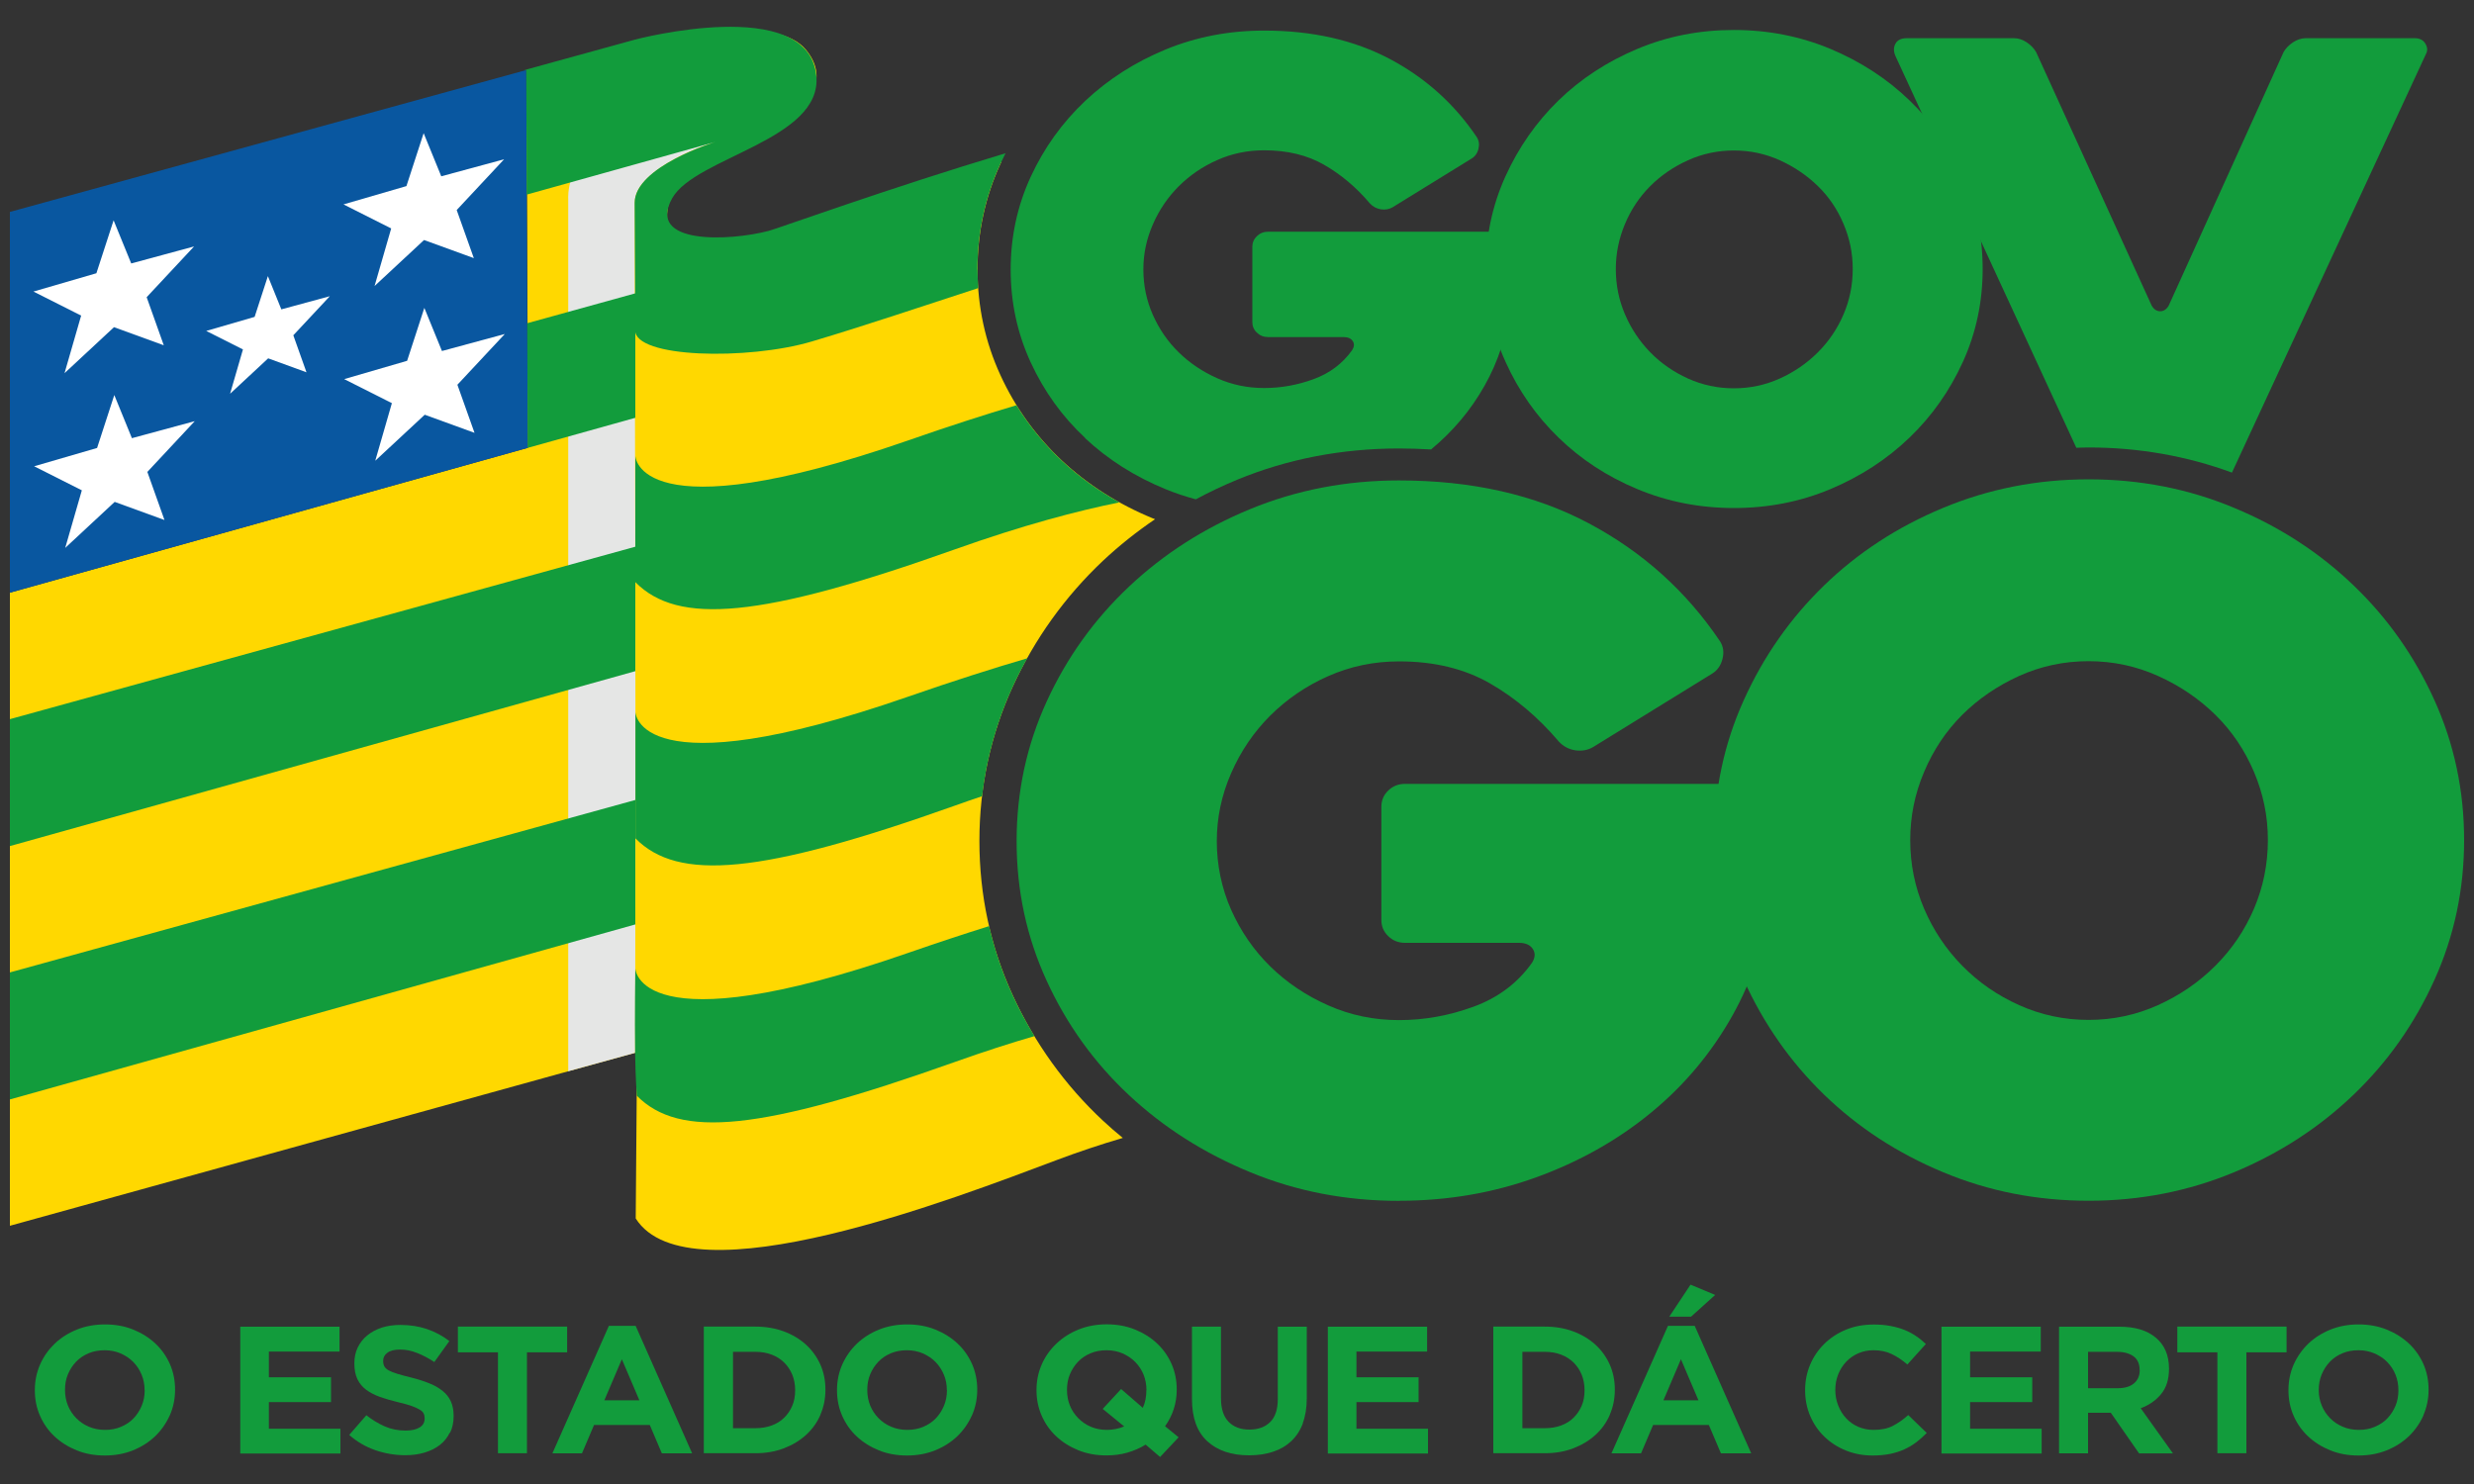 <?xml version="1.0" encoding="UTF-8"?>
<svg xmlns="http://www.w3.org/2000/svg" xmlns:xlink="http://www.w3.org/1999/xlink" version="1.1" viewBox="0 0 250 150">
  <rect x="0" y="0" width="250" height="150" fill="#333333" stroke="none"/>
  <defs>
    <style>
      .cls-1 {
        clip-path: url(#clippath);
      }

      .cls-2 {
        fill: none;
      }

      .cls-2, .cls-3, .cls-4, .cls-5, .cls-6, .cls-7, .cls-8, .cls-9, .cls-10, .cls-11, .cls-12 {
        stroke-width: 0px;
      }

      .cls-3 {
        fill: #0957a0;
      }

      .cls-4 {
        fill: #1e1e1c;
      }

      .cls-5 {
        fill: #129c3c;
      }

      .cls-13 {
        mix-blend-mode: multiply;
      }

      .cls-6 {
        fill: url(#GradientFill_7);
      }

      .cls-6, .cls-7, .cls-8 {
        fill-rule: evenodd;
      }

      .cls-7 {
        fill: url(#GradientFill_9);
      }

      .cls-8 {
        fill: url(#GradientFill_8);
      }

      .cls-9 {
        fill: #009539;
      }

      .cls-14 {
        isolation: isolate;
      }

      .cls-10 {
        fill: #fff;
      }

      .cls-15 {
        display: none;
      }

      .cls-11 {
        fill: #e5e6e5;
      }

      .cls-12 {
        fill: #ffd800;
      }
    </style>
    <linearGradient id="GradientFill_9" data-name="GradientFill 9" x1="115.94" y1="24.63" x2="115.94" y2="72.41" gradientUnits="userSpaceOnUse">
      <stop offset="0" stop-color="#f5c100"/>
      <stop offset="1" stop-color="#f9e00b"/>
    </linearGradient>
    <linearGradient id="GradientFill_8" data-name="GradientFill 8" x1="58.39" y1="8.7" x2="58.39" y2="88.33" gradientUnits="userSpaceOnUse">
      <stop offset="0" stop-color="#154383"/>
      <stop offset="1" stop-color="#3a74b8"/>
    </linearGradient>
    <linearGradient id="GradientFill_7" data-name="GradientFill 7" x1="93.26" y1="8.7" x2="93.26" y2="40.56" gradientUnits="userSpaceOnUse">
      <stop offset="0" stop-color="#5db036"/>
      <stop offset="1" stop-color="#078838"/>
    </linearGradient>
    <clipPath id="clippath">
      <rect class="cls-2" x="57.42" y="4.59" width="21.55" height="103.69"/>
    </clipPath>
  </defs>
  <g class="cls-14">
    <g id="Camada_1" data-name="Camada 1">
      <g class="cls-15">
        <g>
          <path class="cls-7" d="M70.26,10.61c-1.39,0-1.8.87-.91,1.94l42.1,50.32c.89,1.07,2.77,1.94,4.16,1.94h46.01c.84,0,1.32-.32,1.38-.8v-.19c-.03-.28-.18-.6-.47-.95L120.43,12.56c-.9-1.07-2.77-1.94-4.16-1.94h-46.01Z"/>
          <path class="cls-8" d="M23.52,63.92c0-.3.15-.66.48-1.05L66.09,12.56c.84-1,2.54-1.83,3.89-1.93-.72.07-1.11.4-1.11.89,0,.3.15.66.48,1.04l23.91,28.58-18.19,21.74c-.9,1.07-2.77,1.94-4.16,1.94H24.9c-.89,0-1.38-.36-1.38-.9Z"/>
          <path class="cls-6" d="M68.87,11.51c0-.48.39-.82,1.11-.89.09,0,.18-.01.27-.01h46.01c.9,0,1.38.36,1.38.9,0,.3-.15.66-.47,1.04l-23.91,28.58-23.91-28.58c-.32-.38-.48-.74-.48-1.04Z"/>
        </g>
        <g>
          <path class="cls-9" d="M22.99,70.57h-.27c-7.04,12-14.95,27.28-21.72,40.92h11.4c.76-1.69,1.53-3.38,2.35-5.13h16.48c.82,1.75,1.58,3.44,2.35,5.13h11.4c-6.77-13.64-14.73-28.92-21.72-40.92h-.27ZM22.99,97.58h-4.64c1.47-3,3.11-6.06,4.64-9.06h0c1.53,3,3.16,6.06,4.64,9.06h-4.64Z"/>
          <polygon class="cls-9" points="101.07 95.5 117.88 95.5 117.88 86.72 101.07 86.72 101.07 79.95 119.9 79.95 119.9 71.11 90.38 71.11 90.38 111.49 120.28 111.49 120.28 102.65 101.07 102.65 101.07 95.5"/>
          <path class="cls-9" d="M66.37,96.05h6.66v6.27c-1.8.55-3.71.87-5.62.87-6.77,0-10.69-4.64-10.69-11.68,0-7.48,4.8-12.11,13.81-12.11,2.78,0,7.75.71,10.31,1.96v-8.18c-3.44-1.58-9.06-2.62-13.75-2.62-12.99,0-21.39,8.18-21.39,21.01s8.02,20.46,19.04,20.46c3.93,0,7.2-.82,10.09-2.13,2.29,1.15,5.18,1.91,8.89,1.91v-24.55h-17.35v8.78Z"/>
          <path class="cls-9" d="M242.29,89.83c2.73-1.91,4.26-4.53,4.26-7.53,0-6.77-4.48-11.19-11.19-11.19h-20.19v40.38h19.86c8.4,0,13.97-4.91,13.97-12.33,0-4.31-2.51-7.64-6.71-9.33ZM225.86,79.95h6.06c2.18,0,3.6,1.36,3.6,3.44s-1.53,3.44-3.82,3.44h-5.84v-6.88ZM233.5,102.65h-7.64v-7.97h7.69c2.62,0,4.37,1.58,4.37,3.98s-1.75,3.98-4.42,3.98Z"/>
          <path class="cls-9" d="M190.29,70.57h-.27c-7.04,12-14.95,27.28-21.72,40.92h11.4c.76-1.69,1.53-3.38,2.35-5.13h16.48c.82,1.75,1.58,3.44,2.35,5.13h11.4c-6.77-13.64-14.73-28.92-21.72-40.92h-.27ZM190.29,97.58h-4.64c1.47-3,3.11-6.06,4.64-9.06h0c1.53,3,3.16,6.06,4.64,9.06h-4.64Z"/>
          <polygon class="cls-9" points="154.66 86.45 137.47 86.45 137.47 71.11 126.77 71.11 126.77 111.49 137.47 111.49 137.47 95.29 154.66 95.29 154.66 111.49 165.35 111.49 165.35 71.11 154.66 71.11 154.66 86.45"/>
        </g>
        <g>
          <path class="cls-4" d="M47.63,131.05c0-1.7,1.23-2.84,3.09-2.84.67,0,1.53.17,2.13.42v-1.72c-.78-.32-1.93-.53-2.84-.53-2.87,0-4.8,1.87-4.8,4.67s1.94,4.67,4.8,4.67c1.08,0,2.27-.22,3-.53v-1.72c-.73.25-1.63.42-2.25.42-1.89,0-3.14-1.13-3.14-2.84Z"/>
          <path class="cls-4" d="M40.03,126.37c-1,0-2.12.25-3.14.67-.6-.38-1.33-.58-2.24-.58v9.09h2.34v-6.79c.72-.35,1.35-.55,2.08-.55,1.3,0,2,.63,2,1.88v5.45h2.34v-5.65c0-2.4-1.25-3.52-3.39-3.52Z"/>
          <path class="cls-4" d="M63.3,126.37h-.15c-1.25.02-2.49.23-3.37.57v1.7c.97-.27,2.12-.43,3.04-.43.12,0,.23,0,.33.02,1.08.1,1.68.72,1.68,1.7v.53c-.56-.18-1.15-.29-1.68-.33-.15-.01-.29-.02-.43-.02-2.32,0-3.67,1.03-3.67,2.8s1.25,2.8,3.32,2.8c.26,0,.52-.02.78-.04.69-.08,1.38-.26,2-.52.55.3,1.28.48,2.02.48v-5.92c0-2.1-1.43-3.34-3.87-3.34ZM64.83,133.75c-.5.2-1.02.3-1.54.3h-.15c-1.05-.04-1.68-.47-1.68-1.18s.64-1.19,1.68-1.23h.15c.47,0,1,.08,1.54.31v1.8Z"/>
          <rect class="cls-4" x="54.92" y="126.54" width="2.34" height="9.01"/>
          <path class="cls-4" d="M56.09,122.37c-.8,0-1.38.58-1.38,1.38s.58,1.38,1.38,1.38,1.4-.58,1.4-1.38-.6-1.38-1.4-1.38Z"/>
          <polygon class="cls-4" points="28.47 123.81 28.47 123.81 29.97 125.34 31.54 124.91 29.33 122.27 28.47 122.27 27.58 122.27 25.38 124.91 26.93 125.34 28.47 123.81"/>
          <path class="cls-4" d="M242.76,126.37h0c-2.9,0-4.83,1.87-4.83,4.67s1.93,4.67,4.83,4.67h0c2.87,0,4.82-1.87,4.82-4.67s-1.95-4.67-4.82-4.67ZM242.76,133.88h0c-1.45,0-2.4-1.13-2.4-2.84s.95-2.84,2.4-2.84h0c1.43,0,2.41,1.14,2.41,2.84s-.98,2.83-2.41,2.84Z"/>
          <path class="cls-4" d="M28.47,126.37h0c-2.6,0-4.35,1.9-4.35,4.74s1.73,4.56,4.35,4.6h.12c1.25,0,2.69-.25,3.59-.62v-1.72c-.95.28-2.19.5-3.05.5-.24,0-.45-.01-.65-.04-1.29-.16-1.79-.82-1.94-1.97h6.19c.03-.27.08-.65.08-.97,0-2.72-1.75-4.54-4.34-4.54ZM28.47,130.38h-1.95c.13-1.35.78-2.24,1.95-2.24h0c1.17,0,1.8.88,1.95,2.24h-1.95Z"/>
          <path class="cls-4" d="M230.9,124.31c.35,0,.75.23,1.2.46.46.24.95.47,1.48.47,1.13,0,1.9-.82,1.9-2.24l-1.27-.38c0,.63-.27.93-.67.93-.43,0-.9-.32-1.45-.58-.38-.18-.79-.33-1.23-.33-1.13,0-1.9.87-1.9,2.23l1.27.37c0-.57.27-.93.67-.93Z"/>
          <path class="cls-4" d="M79.33,130.41h2.64v2.94c-.7.23-1.45.37-2.13.37-2.59,0-4.02-1.73-4.02-4.27,0-2.7,1.68-4.4,4.55-4.4.9,0,2.4.23,3.27.62v-1.87c-1.08-.45-2.7-.75-4.02-.75-3.77,0-6.3,2.5-6.3,6.41s2.32,6.27,5.94,6.27c1.07,0,2.07-.22,2.97-.6.55.32,1.25.52,2.17.52v-7.22h-5.05v2Z"/>
          <path class="cls-4" d="M7.39,123.04h-.08c-2.07,3.67-4.4,8.34-6.31,12.51h2.59c.3-.73.62-1.48.95-2.24h5.69c.33.75.65,1.5.95,2.24h2.59c-1.9-4.17-4.24-8.84-6.31-12.51h-.07ZM7.39,131.31h-1.96c.65-1.4,1.3-2.79,1.96-4.09v-.02c.66,1.3,1.31,2.7,1.96,4.1h-1.96Z"/>
          <path class="cls-4" d="M232.26,126.37h-.15c-1.25.02-2.49.23-3.37.57v1.7c.97-.27,2.12-.43,3.04-.43.12,0,.23,0,.33.02,1.08.1,1.68.72,1.68,1.7v.53c-.56-.18-1.15-.29-1.68-.33-.15-.01-.29-.02-.43-.02-2.32,0-3.67,1.03-3.67,2.8s1.25,2.8,3.32,2.8c.26,0,.52-.02.78-.04.69-.08,1.38-.26,2-.52.55.3,1.28.48,2.02.48v-5.92c0-2.1-1.43-3.34-3.87-3.34ZM233.79,133.75c-.5.2-1.02.3-1.53.3h-.15c-1.05-.04-1.68-.47-1.68-1.18s.64-1.19,1.68-1.23h.15c.47,0,1,.08,1.53.31v1.8Z"/>
          <path class="cls-4" d="M18.84,133.81l-.2-.02c-1.28-.11-2.32-.26-2.32-1.03,0-.27.08-.53.25-.77.58.25,1.27.38,2.07.38h.02c2.34,0,3.9-1.17,3.9-2.94,0-1.03-.57-1.88-1.47-2.44l1.55-.35-.48-1.6-3.52,1.03-1.7.5c-1.4.42-2.2,1.47-2.2,2.79,0,.75.27,1.38.75,1.88-.78.68-1.22,1.53-1.22,2.34,0,1.97,2.22,2.17,4.07,2.32l.3.02c1.2.1,2.2.25,2.2.94,0,.56-.63.81-2.2.83h-.22c-1.47,0-2.77-.17-3.72-.52v1.57c.8.4,2.27.62,3.5.62.15,0,.29,0,.43,0,3.18-.07,4.45-.9,4.45-2.83,0-2.32-2.34-2.57-4.25-2.74ZM18.64,127.88c.95,0,1.6.6,1.6,1.5s-.65,1.5-1.6,1.5-1.6-.6-1.6-1.5.65-1.5,1.6-1.5Z"/>
          <path class="cls-4" d="M143.63,127.03c-.66-.37-1.45-.61-2.27-.65-.07,0-.13,0-.2,0-2.69,0-4.49,1.89-4.49,4.7s1.8,4.64,4.52,4.64h.17c.9-.03,1.81-.24,2.54-.58.57.33,1.25.5,2.07.5v-13.26l-2.34.67v3.99ZM143.63,133.45c-.62.27-1.28.43-1.83.43-.15,0-.29,0-.43-.03-1.41-.18-2.27-1.26-2.27-2.79s.88-2.66,2.27-2.83c.12-.01.25-.02.38-.02.62,0,1.28.22,1.88.6v4.64Z"/>
          <path class="cls-4" d="M152.24,126.37h0c-2.6,0-4.35,1.9-4.35,4.74s1.73,4.56,4.35,4.6h.12c1.25,0,2.69-.25,3.59-.62v-1.72c-.95.28-2.18.5-3.05.5-.24,0-.45-.01-.65-.04-1.29-.16-1.79-.82-1.94-1.97h6.19c.03-.27.08-.65.08-.97,0-2.72-1.75-4.54-4.34-4.54ZM152.24,130.38h-1.95c.13-1.35.78-2.24,1.95-2.24h0c1.17,0,1.8.88,1.95,2.24h-1.95Z"/>
          <path class="cls-4" d="M198.79,122.37c-.8,0-1.38.58-1.38,1.38s.58,1.38,1.38,1.38,1.4-.58,1.4-1.38-.6-1.38-1.4-1.38Z"/>
          <path class="cls-4" d="M191.22,126.37c-.06,0-.12,0-.18,0-.81.03-1.6.27-2.27.65v-4.65l-2.34.67v12.59c.82,0,1.5-.17,2.07-.5.72.35,1.64.56,2.54.58h.17c2.7,0,4.52-1.85,4.52-4.64s-1.8-4.7-4.5-4.7ZM191.04,133.85c-.14.02-.28.03-.43.03-.57,0-1.22-.17-1.83-.43v-4.64c.6-.38,1.27-.6,1.88-.6.13,0,.26,0,.38.02,1.38.17,2.27,1.25,2.27,2.83s-.87,2.61-2.27,2.79Z"/>
          <rect class="cls-4" x="197.63" y="126.54" width="2.34" height="9.01"/>
          <path class="cls-4" d="M180.26,126.37h-.15c-1.25.02-2.49.23-3.37.57v1.7c.97-.27,2.12-.43,3.04-.43.12,0,.23,0,.33.02,1.08.1,1.68.72,1.68,1.7v.53c-.56-.18-1.15-.29-1.68-.33-.15-.01-.29-.02-.43-.02-2.32,0-3.67,1.03-3.67,2.8s1.25,2.8,3.32,2.8c.26,0,.52-.02.78-.04.69-.08,1.38-.26,2-.52.55.3,1.28.48,2.02.48v-5.92c0-2.1-1.43-3.34-3.87-3.34ZM181.8,133.75c-.5.2-1.02.3-1.53.3h-.15c-1.05-.04-1.68-.47-1.68-1.18s.64-1.19,1.68-1.23h.15c.47,0,1,.08,1.53.31v1.8Z"/>
          <path class="cls-4" d="M205.25,132.33v-4.12h2.67v-1.67h-2.67v-2.64l-2.34.67v1.97h-1.3v1.67h1.3v4.49c0,1.82,1.23,3.02,3.09,3.02.6,0,1.3-.07,2-.2v-1.72c-.42.05-.83.08-1.25.08-.9,0-1.5-.62-1.5-1.55Z"/>
          <path class="cls-4" d="M221.33,131.05c0-1.7,1.23-2.84,3.09-2.84.67,0,1.53.17,2.13.42v-1.72c-.78-.32-1.93-.53-2.84-.53-2.87,0-4.8,1.87-4.8,4.67,0,2.5,1.53,4.25,3.9,4.6-.57.62-1.17,1.32-1.17,1.7.32-.1.72-.15,1.05-.15.63,0,1.03.25,1.03.6s-.45.62-1.15.62c-.35,0-.73-.08-1-.2v.87c.33.18.8.3,1.28.3,1.28,0,2.17-.62,2.17-1.53,0-.87-.58-1.45-1.47-1.52.18-.18.38-.4.58-.63.95-.05,1.93-.25,2.57-.52v-1.72c-.73.25-1.63.42-2.25.42-1.89,0-3.14-1.13-3.14-2.84Z"/>
          <polygon class="cls-4" points="171.67 128.26 165.42 128.26 165.42 123.21 163 123.21 163 135.55 165.42 135.55 165.42 130.26 171.67 130.26 171.67 135.55 174.09 135.55 174.09 123.21 171.67 123.21 171.67 128.26"/>
          <path class="cls-4" d="M98.68,122.37c-.8,0-1.38.58-1.38,1.38s.58,1.38,1.38,1.38,1.4-.58,1.4-1.38-.6-1.38-1.4-1.38Z"/>
          <rect class="cls-4" x="97.51" y="126.54" width="2.34" height="9.01"/>
          <path class="cls-4" d="M126.75,126.37h-.15c-1.25.02-2.49.23-3.37.57v1.7c.97-.27,2.12-.43,3.04-.43.12,0,.23,0,.33.02,1.08.1,1.68.72,1.68,1.7v.53c-.56-.18-1.15-.29-1.68-.33-.15-.01-.29-.02-.43-.02-2.32,0-3.67,1.03-3.67,2.8s1.25,2.8,3.32,2.8c.26,0,.52-.02.78-.04.69-.08,1.38-.26,2-.52.55.3,1.28.48,2.02.48v-5.92c0-2.1-1.44-3.34-3.87-3.34ZM128.28,133.75c-.5.2-1.02.3-1.53.3h-.15c-1.05-.04-1.68-.47-1.68-1.18s.64-1.19,1.68-1.23h.15c.47,0,1,.08,1.53.31v1.8Z"/>
          <path class="cls-4" d="M90.8,126.37h0c-2.9,0-4.83,1.87-4.83,4.67s1.93,4.67,4.83,4.67h0c2.87,0,4.82-1.87,4.82-4.67s-1.95-4.67-4.82-4.67ZM90.79,133.88h0c-1.45,0-2.4-1.13-2.4-2.84s.95-2.84,2.4-2.84h0c1.43,0,2.41,1.14,2.41,2.84s-.98,2.83-2.41,2.84Z"/>
          <path class="cls-4" d="M213.24,126.37h-.15c-1.25.02-2.49.23-3.37.57v1.7c.97-.27,2.12-.43,3.04-.43.12,0,.23,0,.33.02,1.08.1,1.68.72,1.68,1.7v.53c-.56-.18-1.15-.29-1.68-.33-.15-.01-.29-.02-.43-.02-2.32,0-3.67,1.03-3.67,2.8s1.25,2.8,3.32,2.8c.26,0,.52-.02.78-.04.69-.08,1.38-.26,2-.52.55.3,1.28.48,2.02.48v-5.92c0-2.1-1.43-3.34-3.87-3.34ZM214.77,133.75c-.5.2-1.02.3-1.53.3h-.15c-1.05-.04-1.68-.47-1.68-1.18s.64-1.19,1.68-1.23h.15c.47,0,1,.08,1.53.31v1.8Z"/>
          <path class="cls-4" d="M117.42,126.37c-1,0-2.12.25-3.14.67-.6-.38-1.33-.58-2.24-.58v9.09h2.34v-6.79c.72-.35,1.35-.55,2.08-.55,1.3,0,2,.63,2,1.88v5.45h2.34v-5.65c0-2.4-1.25-3.52-3.39-3.52Z"/>
          <path class="cls-4" d="M105.88,126.37h-.15c-1.25.02-2.49.23-3.37.57v1.7c.97-.27,2.12-.43,3.04-.43.12,0,.23,0,.33.02,1.08.1,1.68.72,1.68,1.7v.53c-.56-.18-1.15-.29-1.68-.33-.15-.01-.29-.02-.43-.02-2.32,0-3.67,1.03-3.67,2.8s1.25,2.8,3.32,2.8c.26,0,.52-.01.78-.04.69-.08,1.38-.26,2-.52.55.3,1.28.48,2.02.48v-5.92c0-2.1-1.43-3.34-3.87-3.34ZM107.42,133.75c-.5.2-1.02.3-1.53.3h-.15c-1.05-.04-1.68-.47-1.68-1.18s.64-1.19,1.68-1.23h.15c.47,0,1,.08,1.53.31v1.8Z"/>
        </g>
      </g>
      <g>
        <g>
          <path class="cls-5" d="M150.14,27.19c0-3.32.66-6.44,1.99-9.37,1.33-2.93,3.12-5.49,5.37-7.68,2.26-2.19,4.91-3.92,7.96-5.2,3.05-1.28,6.3-1.91,9.75-1.91s6.7.64,9.75,1.91c3.05,1.28,5.72,3.01,7.99,5.2,2.28,2.19,4.08,4.75,5.41,7.68,1.33,2.93,1.99,6.06,1.99,9.37s-.66,6.44-1.99,9.37c-1.33,2.93-3.13,5.49-5.41,7.68-2.28,2.19-4.94,3.92-7.99,5.2-3.05,1.28-6.3,1.91-9.75,1.91s-6.7-.64-9.75-1.91c-3.05-1.27-5.71-3.01-7.96-5.2-2.26-2.19-4.05-4.75-5.37-7.68-1.33-2.93-1.99-6.06-1.99-9.37M163.28,27.19c0,1.62.31,3.15.93,4.59.62,1.45,1.47,2.72,2.55,3.83,1.08,1.11,2.36,1.99,3.81,2.65,1.46.66,3.01.99,4.64.99s3.18-.33,4.64-.99c1.46-.66,2.74-1.54,3.85-2.65,1.11-1.11,1.97-2.38,2.59-3.83.62-1.44.93-2.97.93-4.59s-.31-3.09-.93-4.56c-.62-1.47-1.48-2.74-2.59-3.82-1.11-1.08-2.39-1.95-3.85-2.61-1.46-.66-3.01-.99-4.64-.99s-3.18.33-4.64.99c-1.46.66-2.73,1.53-3.81,2.61-1.08,1.08-1.94,2.36-2.55,3.82-.62,1.47-.93,2.99-.93,4.56"/>
          <path class="cls-12" d="M111.47,113.29c-3.84-3.58-6.91-7.85-9.13-12.68-2.24-4.87-3.37-10.12-3.37-15.61s1.14-10.74,3.37-15.61c2.22-4.82,5.29-9.1,9.12-12.71,1.63-1.53,3.39-2.93,5.26-4.2-.09-.03-.17-.06-.26-.1-3.46-1.42-6.53-3.38-9.14-5.81-2.62-2.45-4.72-5.36-6.23-8.66-1.53-3.33-2.31-6.92-2.31-10.67s.78-7.34,2.31-10.67c.03-.07.07-.15.11-.22l-4.74,1.23s-13.17,5.25-19.75,6.63c-6.58,1.38-9.04-.69-9.04-.69,0,0-1.64-4.17,3.19-6.5,4.83-2.33,9.16-5.31,9.16-5.31,0,0,4.47-2.96,1.44-6.66-3.03-3.71-13.01-1.03-13.01-1.03l-15.24,3.98v1.62s.15,35.56.15,35.56h0v.08S1.01,59.9,1.01,59.9h-.01v64l57.47-15.91,5.86-1.62s.02,4.28.01,4.32l-.1,12.47c5.35,8.43,32.45-2.12,42.61-5.93,2.08-.78,4.33-1.54,6.61-2.21-.69-.56-1.36-1.14-2.01-1.75"/>
          <polygon class="cls-3" points="53.18 7.08 1 21.42 1 57.67 1 59.91 53.33 45.27 53.18 7.08"/>
          <polygon class="cls-10" points="42.81 13.46 44.59 17.82 50.94 16.1 46.15 21.23 47.88 26.09 42.85 24.26 37.85 28.91 39.53 23.09 34.71 20.66 41.07 18.81 42.81 13.46"/>
          <polygon class="cls-10" points="27.07 27.91 28.43 31.27 33.33 29.94 29.64 33.89 30.97 37.63 27.1 36.22 23.25 39.8 24.55 35.32 20.84 33.45 25.73 32.03 27.07 27.91"/>
          <polyline class="cls-10" points="19.61 24.91 14.82 30.04 16.55 34.9 11.52 33.07 6.52 37.72 8.2 31.9 3.38 29.47 9.74 27.62 11.48 22.27 13.26 26.63 19.61 24.91"/>
          <polygon class="cls-10" points="42.88 31.12 44.66 35.48 51.01 33.76 46.22 38.89 47.95 43.75 42.92 41.92 37.92 46.57 39.6 40.75 34.78 38.32 41.14 36.47 42.88 31.12"/>
          <polygon class="cls-10" points="11.55 39.93 13.33 44.29 19.68 42.57 14.89 47.7 16.62 52.56 11.59 50.73 6.59 55.38 8.27 49.56 3.45 47.13 9.81 45.28 11.55 39.93"/>
          <g class="cls-13">
            <g class="cls-1">
              <path class="cls-11" d="M71.2,4.71s7.75-1.16,7.77,3.8c.02,3.56-4.24,5.07-6.77,5.87-3.79,1.2-8.02,3.57-8.05,6.01-.03,2.09.01,19.61.05,38.44.04,22.93-.02,47.59-.02,47.59l-6.76,1.86V20.08s-.26-3.69,3.42-5.49c3.69-1.8,13.65-4.15,10.35-9.88"/>
            </g>
          </g>
          <polygon class="cls-5" points="1 98.29 1 111.13 64.2 93.44 64.2 80.86 1 98.29"/>
          <polygon class="cls-5" points="1 72.69 1 85.52 64.2 67.84 64.2 55.26 1 72.69"/>
          <polygon class="cls-5" points="53.28 32.67 53.33 45.2 53.33 45.2 53.33 45.27 64.2 42.23 64.2 29.65 53.28 32.67"/>
          <path class="cls-5" d="M98.77,27.25c0-3.75.78-7.34,2.31-10.67.17-.37.35-.73.53-1.09-11.8,3.54-23,7.6-23.91,7.84-4.01,1.06-12.43,1.42-9.77-3.3,2.34-4.15,15.19-5.88,14.56-12.38-.81-8.28-18.31-3.65-18.31-3.65l-11.14,3.07v.04s.14-.04.14-.04l.05,12.6,19.05-5.32s-8.15,2.48-8.15,6.16c0,1.78.09,11.81.05,12.83-.11,2.86,11.4,3.09,17.84,1.18,5.46-1.62,11.3-3.61,16.83-5.4-.04-.62-.07-1.25-.07-1.88"/>
          <path class="cls-5" d="M107.31,46.58c-1.78-1.67-3.32-3.55-4.6-5.62-3.19.95-6.83,2.12-10.98,3.57-27.37,9.5-27.53,1.54-27.53,1.54,0,.25,0,12.77,0,12.77,4.3,4.36,12.62,3.69,32.26-3.3,6.94-2.47,12.43-3.91,16.65-4.76-2.12-1.18-4.07-2.58-5.8-4.2"/>
          <path class="cls-5" d="M102.34,69.4c.45-.98.94-1.93,1.46-2.86-3.44,1.01-7.44,2.28-12.07,3.89-27.37,9.5-27.52,1.54-27.52,1.54,0,.25,0,12.77,0,12.77,4.3,4.36,12.62,3.69,32.26-3.3.95-.34,1.87-.66,2.77-.96.45-3.86,1.49-7.57,3.1-11.08"/>
          <path class="cls-5" d="M102.34,100.61c-1.04-2.25-1.83-4.59-2.39-7-2.49.78-5.22,1.68-8.22,2.72-27.37,9.5-27.53,1.55-27.53,1.55,0,.15-.07,4.86-.02,8.54.03,2.4.17,4.33.17,4.33,4.3,4.36,12.47,3.59,32.12-3.4,2.94-1.05,5.62-1.91,8.06-2.62-.8-1.32-1.54-2.69-2.19-4.11"/>
          <path class="cls-5" d="M141.37,121.38c-5.34,0-10.35-.96-15.02-2.89-4.67-1.92-8.76-4.52-12.26-7.79-3.5-3.27-6.28-7.12-8.31-11.54-2.04-4.43-3.05-9.14-3.05-14.14s1.02-9.72,3.05-14.14c2.03-4.43,4.81-8.29,8.31-11.59,3.5-3.3,7.59-5.92,12.26-7.84,4.67-1.92,9.68-2.89,15.02-2.89,7.34,0,13.73,1.44,19.17,4.33,5.44,2.89,9.86,6.86,13.27,11.93.33.51.42,1.11.25,1.78-.17.67-.52,1.17-1.05,1.49l-12.01,7.41c-.53.32-1.14.43-1.8.34-.67-.1-1.24-.4-1.7-.91-2.07-2.44-4.39-4.39-6.96-5.87-2.57-1.47-5.62-2.21-9.16-2.21-2.54,0-4.92.5-7.16,1.49-2.24.99-4.19,2.33-5.86,3.99-1.67,1.67-2.99,3.61-3.95,5.82-.97,2.21-1.45,4.51-1.45,6.88s.48,4.75,1.45,6.93c.97,2.18,2.29,4.09,3.95,5.72,1.67,1.64,3.62,2.95,5.86,3.94,2.24,1,4.62,1.49,7.16,1.49s5.04-.45,7.51-1.35c2.47-.9,4.44-2.37,5.91-4.43.33-.51.37-.98.1-1.4-.27-.42-.74-.63-1.4-.63h-11.51c-.67,0-1.24-.22-1.7-.67-.47-.45-.7-.99-.7-1.64v-11.45c0-.64.23-1.19.7-1.64.47-.45,1.03-.67,1.7-.67h34.44c.67,0,1.25.21,1.75.63.5.42.78.98.85,1.68.13,1.09.2,2.42.2,3.99s-.1,3.19-.3,4.86c-.47,4.43-1.77,8.53-3.9,12.32-2.14,3.79-4.89,7.06-8.26,9.81-3.37,2.76-7.23,4.92-11.56,6.49-4.34,1.57-8.94,2.36-13.82,2.36"/>
          <path class="cls-5" d="M173.21,84.91c0-5,1-9.72,3-14.14,2-4.43,4.71-8.29,8.11-11.59,3.4-3.3,7.41-5.92,12.02-7.84,4.61-1.92,9.51-2.89,14.72-2.89s10.11.96,14.72,2.89c4.61,1.92,8.63,4.54,12.06,7.84,3.44,3.3,6.16,7.17,8.16,11.59,2,4.43,3,9.14,3,14.14s-1,9.72-3,14.14c-2,4.43-4.72,8.29-8.16,11.59-3.44,3.3-7.46,5.92-12.06,7.84-4.61,1.92-9.51,2.89-14.72,2.89s-10.11-.96-14.72-2.89c-4.61-1.92-8.61-4.54-12.02-7.84-3.4-3.3-6.11-7.17-8.11-11.59-2-4.43-3-9.14-3-14.14M193.03,84.91c0,2.44.47,4.75,1.4,6.93.93,2.18,2.22,4.11,3.85,5.77,1.64,1.67,3.55,3,5.76,3.99,2.2.99,4.54,1.49,7.01,1.49s4.81-.5,7.01-1.49c2.2-.99,4.14-2.32,5.81-3.99,1.67-1.67,2.97-3.59,3.9-5.77.93-2.18,1.4-4.49,1.4-6.93s-.47-4.67-1.4-6.88c-.94-2.21-2.24-4.14-3.9-5.77-1.67-1.64-3.6-2.95-5.81-3.94-2.2-.99-4.54-1.49-7.01-1.49s-4.81.5-7.01,1.49c-2.2,1-4.12,2.31-5.76,3.94-1.64,1.64-2.92,3.56-3.85,5.77-.94,2.21-1.4,4.51-1.4,6.88"/>
          <path class="cls-5" d="M109.64,44.28c2.32,2.17,5.03,3.89,8.13,5.16,1,.41,2.02.75,3.07,1.03,1.35-.73,2.75-1.39,4.2-1.99,5.07-2.09,10.56-3.15,16.34-3.15,1.1,0,2.17.04,3.23.1,2.2-1.82,4.01-3.96,5.41-6.45,1.42-2.51,2.28-5.23,2.59-8.16.13-1.11.2-2.18.2-3.22s-.04-1.92-.13-2.65c-.04-.47-.23-.84-.56-1.12-.33-.28-.72-.41-1.16-.41h-22.82c-.44,0-.82.15-1.13.45-.31.3-.46.66-.46,1.08v7.59c0,.43.15.79.46,1.08.31.3.68.45,1.13.45h7.63c.44,0,.75.14.93.41.18.28.15.58-.07.92-.97,1.36-2.28,2.34-3.91,2.93-1.64.6-3.29.89-4.98.89s-3.26-.33-4.74-.99c-1.48-.66-2.78-1.53-3.88-2.61-1.11-1.08-1.98-2.35-2.62-3.79-.64-1.44-.96-2.97-.96-4.59s.32-3.09.96-4.56c.64-1.47,1.51-2.75,2.62-3.86,1.11-1.1,2.4-1.99,3.88-2.64,1.48-.66,3.06-.99,4.74-.99,2.34,0,4.37.49,6.07,1.47,1.7.98,3.24,2.27,4.61,3.89.31.34.69.54,1.13.61.44.06.84-.01,1.19-.22l7.96-4.91c.35-.21.59-.54.7-.99.11-.45.05-.84-.17-1.18-2.26-3.36-5.19-5.99-8.79-7.9-3.61-1.91-7.84-2.87-12.7-2.87-3.54,0-6.86.64-9.95,1.91-3.1,1.28-5.8,3.01-8.13,5.2-2.32,2.19-4.16,4.75-5.51,7.68-1.35,2.93-2.02,6.06-2.02,9.37s.67,6.44,2.02,9.37c1.35,2.93,3.18,5.48,5.51,7.65"/>
          <path class="cls-5" d="M209.8,45.26c.42-.01.84-.03,1.26-.03,5.06,0,9.92.86,14.48,2.54l19.61-42.32c.18-.34.15-.69-.07-1.05-.22-.36-.58-.54-1.06-.54h-11.01c-.44,0-.87.14-1.29.41-.42.28-.74.61-.96.99l-11.61,25.63c-.22.38-.51.57-.86.57s-.64-.19-.86-.57l-11.68-25.63c-.22-.38-.54-.71-.96-.99-.42-.28-.85-.41-1.29-.41h-10.81c-.58,0-.96.19-1.16.57-.2.38-.19.81.03,1.28l18.26,39.56Z"/>
        </g>
        <g>
          <path class="cls-5" d="M17.15,143.07c-.36.8-.85,1.5-1.47,2.1-.63.6-1.38,1.08-2.25,1.43-.87.35-1.82.52-2.84.52s-1.97-.17-2.84-.52c-.86-.35-1.61-.82-2.24-1.41-.63-.59-1.12-1.29-1.47-2.09-.35-.8-.52-1.65-.52-2.57v-.04c0-.91.18-1.77.53-2.57s.85-1.5,1.47-2.1c.63-.6,1.38-1.08,2.25-1.43.87-.35,1.82-.52,2.85-.52s1.97.17,2.84.52c.86.35,1.61.82,2.24,1.41s1.12,1.29,1.47,2.08c.35.8.52,1.66.52,2.57v.04c0,.91-.18,1.77-.53,2.57ZM14.61,140.5c0-.55-.1-1.07-.3-1.55-.2-.49-.48-.91-.84-1.28-.36-.37-.79-.65-1.28-.87-.49-.21-1.03-.32-1.62-.32s-1.14.1-1.63.31c-.49.21-.91.49-1.26.86-.35.37-.62.79-.82,1.27-.2.48-.29,1-.29,1.55v.04c0,.55.1,1.07.29,1.55.2.49.48.91.84,1.28s.79.66,1.28.87c.49.21,1.03.32,1.63.32s1.12-.1,1.62-.31c.49-.21.92-.49,1.27-.86.35-.37.62-.79.82-1.27.2-.48.3-1,.3-1.55v-.04Z"/>
          <path class="cls-5" d="M24.28,146.9v-12.8h10.03v2.51h-7.14v2.6h6.28v2.51h-6.28v2.69h7.23v2.51h-10.13Z"/>
          <path class="cls-5" d="M45.45,144.81c-.24.49-.57.91-1,1.24-.43.34-.94.59-1.53.77-.59.18-1.25.27-1.98.27-1.01,0-2.01-.17-2.99-.5-.98-.34-1.87-.85-2.66-1.55l1.73-1.99c.61.48,1.23.85,1.87,1.13.64.28,1.34.42,2.1.42.61,0,1.08-.11,1.42-.32.34-.21.5-.51.5-.89v-.04c0-.18-.03-.34-.1-.48-.07-.14-.2-.27-.4-.39-.2-.12-.47-.24-.82-.37-.35-.12-.8-.25-1.36-.38-.67-.16-1.29-.34-1.83-.53-.55-.2-1.01-.44-1.39-.72s-.68-.64-.89-1.07c-.21-.43-.31-.96-.31-1.59v-.04c0-.59.11-1.11.34-1.58.23-.47.54-.88.96-1.22s.9-.6,1.47-.79c.57-.18,1.2-.27,1.88-.27.98,0,1.87.14,2.69.42.82.28,1.57.68,2.26,1.21l-1.52,2.12c-.6-.39-1.18-.7-1.75-.92-.57-.23-1.14-.34-1.71-.34s-1,.11-1.28.32c-.29.21-.43.48-.43.8v.04c0,.21.04.39.12.54.08.15.23.29.45.41.22.12.51.24.89.35.37.11.85.24,1.42.38.67.17,1.27.36,1.8.58.53.21.97.47,1.34.77s.64.65.82,1.05c.18.4.28.88.28,1.45v.04c0,.63-.12,1.2-.36,1.69Z"/>
          <path class="cls-5" d="M53.25,136.69v10.2h-2.93v-10.2h-4.05v-2.6h11.04v2.6h-4.05Z"/>
          <path class="cls-5" d="M66.88,146.9l-1.22-2.87h-5.63l-1.22,2.87h-2.99l5.71-12.89h2.7l5.71,12.89h-3.06ZM62.84,137.39l-1.77,4.15h3.54l-1.77-4.15Z"/>
          <path class="cls-5" d="M82.9,143.02c-.34.78-.83,1.46-1.46,2.03s-1.38,1.02-2.25,1.35c-.87.33-1.82.49-2.87.49h-5.2v-12.8h5.2c1.04,0,2,.16,2.87.48.87.32,1.62.77,2.25,1.34.63.57,1.11,1.25,1.46,2.02.34.78.51,1.61.51,2.51v.04c0,.9-.17,1.74-.51,2.52ZM80.35,140.5c0-.56-.1-1.08-.29-1.55-.2-.48-.47-.88-.82-1.23-.35-.34-.77-.61-1.27-.8s-1.04-.28-1.64-.28h-2.26v7.72h2.26c.6,0,1.14-.09,1.64-.27.49-.18.92-.44,1.27-.79.35-.34.62-.74.82-1.21.2-.46.29-.98.29-1.55v-.04Z"/>
          <path class="cls-5" d="M98.21,143.07c-.36.8-.85,1.5-1.47,2.1-.63.6-1.38,1.08-2.25,1.43-.87.35-1.82.52-2.84.52s-1.97-.17-2.84-.52c-.86-.35-1.61-.82-2.24-1.41-.63-.59-1.12-1.29-1.47-2.09-.35-.8-.52-1.65-.52-2.57v-.04c0-.91.18-1.77.53-2.57.36-.8.85-1.5,1.47-2.1.63-.6,1.38-1.08,2.25-1.43.87-.35,1.82-.52,2.85-.52s1.97.17,2.84.52c.86.35,1.61.82,2.24,1.41s1.12,1.29,1.47,2.08c.35.8.52,1.66.52,2.57v.04c0,.91-.18,1.77-.53,2.57ZM95.68,140.5c0-.55-.1-1.07-.3-1.55s-.48-.91-.84-1.28-.79-.65-1.28-.87c-.49-.21-1.03-.32-1.62-.32s-1.14.1-1.63.31-.91.49-1.26.86c-.35.37-.62.79-.82,1.27-.2.48-.29,1-.29,1.55v.04c0,.55.1,1.07.29,1.55.2.49.48.91.84,1.28.36.37.79.66,1.28.87.49.21,1.03.32,1.63.32s1.12-.1,1.62-.31c.49-.21.92-.49,1.27-.86.35-.37.62-.79.82-1.27.2-.48.3-1,.3-1.55v-.04Z"/>
          <path class="cls-5" d="M117.24,147.28l-1.47-1.26c-.57.35-1.19.62-1.85.81-.66.19-1.36.28-2.11.28-1.03,0-1.97-.17-2.84-.52-.86-.35-1.61-.82-2.24-1.41-.63-.59-1.12-1.29-1.47-2.09-.35-.8-.52-1.65-.52-2.57v-.04c0-.91.18-1.77.53-2.57s.85-1.5,1.48-2.1c.63-.6,1.38-1.08,2.25-1.43.87-.35,1.82-.52,2.84-.52s1.97.17,2.84.52c.86.35,1.61.82,2.24,1.41.63.59,1.12,1.29,1.47,2.08.35.8.52,1.66.52,2.57v.04c0,.67-.1,1.32-.3,1.94-.2.62-.49,1.2-.88,1.74l1.37,1.12-1.87,1.99ZM115.85,140.5c0-.55-.1-1.07-.29-1.55-.2-.49-.48-.91-.84-1.28-.36-.37-.79-.65-1.28-.87-.49-.21-1.03-.32-1.62-.32s-1.14.1-1.63.31-.91.49-1.26.86c-.35.37-.62.79-.82,1.27-.2.48-.29,1-.29,1.55v.04c0,.55.1,1.07.29,1.55.2.49.48.91.84,1.28s.79.66,1.27.87c.49.21,1.03.32,1.63.32s1.21-.12,1.75-.35l-2.17-1.77,1.86-2.01,2.19,1.9c.24-.51.36-1.1.36-1.76v-.04Z"/>
          <path class="cls-5" d="M131.66,143.86c-.27.72-.66,1.32-1.17,1.8-.51.48-1.12.84-1.85,1.08-.72.24-1.53.36-2.42.36-1.79,0-3.2-.48-4.23-1.43-1.03-.95-1.54-2.37-1.54-4.26v-7.32h2.93v7.24c0,1.05.25,1.84.76,2.37.51.53,1.21.8,2.11.8s1.6-.26,2.11-.77c.51-.51.76-1.28.76-2.3v-7.33h2.93v7.22c0,.98-.14,1.82-.41,2.54Z"/>
          <path class="cls-5" d="M134.18,146.9v-12.8h10.03v2.51h-7.14v2.6h6.28v2.51h-6.28v2.69h7.23v2.51h-10.13Z"/>
          <path class="cls-5" d="M162.67,143.02c-.34.78-.83,1.46-1.46,2.03s-1.38,1.02-2.25,1.35c-.87.33-1.82.49-2.86.49h-5.2v-12.8h5.2c1.04,0,2,.16,2.86.48.87.32,1.62.77,2.25,1.34.63.57,1.11,1.25,1.46,2.02.34.78.51,1.61.51,2.51v.04c0,.9-.17,1.74-.51,2.52ZM160.12,140.5c0-.56-.1-1.08-.29-1.55-.2-.48-.47-.88-.82-1.23-.35-.34-.77-.61-1.27-.8-.5-.19-1.04-.28-1.64-.28h-2.26v7.72h2.26c.6,0,1.14-.09,1.64-.27.49-.18.92-.44,1.27-.79s.62-.74.82-1.21c.2-.46.29-.98.29-1.55v-.04Z"/>
          <path class="cls-5" d="M173.9,146.9l-1.22-2.87h-5.63l-1.22,2.87h-2.99l5.71-12.89h2.7l5.71,12.89h-3.06ZM169.86,137.39l-1.77,4.15h3.54l-1.77-4.15ZM168.68,133.09l2.15-3.24,2.49,1.04-2.44,2.2h-2.21Z"/>
          <path class="cls-5" d="M193.64,145.78c-.37.28-.77.52-1.21.72-.44.2-.92.35-1.44.46-.52.1-1.1.16-1.75.16-.98,0-1.88-.17-2.72-.51-.84-.34-1.56-.81-2.17-1.4-.61-.59-1.09-1.29-1.43-2.09-.34-.8-.51-1.66-.51-2.58v-.04c0-.91.17-1.77.51-2.57.34-.8.82-1.5,1.43-2.1.61-.6,1.34-1.08,2.19-1.43.85-.35,1.79-.52,2.82-.52.62,0,1.19.05,1.7.15.51.1.98.23,1.4.4.42.17.81.38,1.16.62.36.24.69.51.99.8l-1.87,2.07c-.52-.45-1.05-.8-1.59-1.06-.54-.26-1.15-.38-1.82-.38-.56,0-1.08.1-1.55.31-.48.21-.88.49-1.23.86-.34.37-.61.79-.8,1.27-.19.48-.29,1-.29,1.55v.04c0,.55.1,1.07.29,1.55.19.49.45.91.79,1.28.34.37.74.66,1.22.87.48.21,1,.32,1.57.32.76,0,1.41-.13,1.93-.4.53-.27,1.05-.63,1.57-1.1l1.87,1.81c-.34.35-.7.67-1.07.95Z"/>
          <path class="cls-5" d="M196.19,146.9v-12.8h10.03v2.51h-7.14v2.6h6.28v2.51h-6.28v2.69h7.23v2.51h-10.13Z"/>
          <path class="cls-5" d="M216.15,146.9l-2.85-4.1h-2.3v4.1h-2.93v-12.8h6.09c1.59,0,2.82.37,3.7,1.12.88.74,1.32,1.78,1.32,3.11v.04c0,1.04-.26,1.88-.79,2.53-.53.65-1.22,1.13-2.07,1.44l3.26,4.57h-3.43ZM216.21,138.47c0-.61-.2-1.07-.61-1.37-.41-.3-.97-.46-1.69-.46h-2.91v3.68h2.97c.72,0,1.28-.16,1.67-.49.39-.33.58-.77.58-1.32v-.04Z"/>
          <path class="cls-5" d="M227,136.69v10.2h-2.93v-10.2h-4.05v-2.6h11.04v2.6h-4.05Z"/>
          <path class="cls-5" d="M244.89,143.07c-.36.8-.85,1.5-1.47,2.1-.63.6-1.38,1.08-2.25,1.43-.87.35-1.82.52-2.85.52s-1.97-.17-2.84-.52c-.86-.35-1.61-.82-2.24-1.41s-1.12-1.29-1.47-2.09c-.35-.8-.52-1.65-.52-2.57v-.04c0-.91.18-1.77.53-2.57.36-.8.85-1.5,1.47-2.1.63-.6,1.38-1.08,2.25-1.43.87-.35,1.82-.52,2.84-.52s1.97.17,2.84.52c.86.35,1.61.82,2.24,1.41.63.59,1.12,1.29,1.47,2.08.35.8.52,1.66.52,2.57v.04c0,.91-.18,1.77-.53,2.57ZM242.36,140.5c0-.55-.1-1.07-.29-1.55-.2-.49-.48-.91-.84-1.28-.36-.37-.79-.65-1.29-.87-.49-.21-1.03-.32-1.62-.32s-1.14.1-1.63.31c-.49.21-.91.49-1.26.86-.35.37-.62.79-.82,1.27-.2.48-.3,1-.3,1.55v.04c0,.55.1,1.07.3,1.55.2.49.48.91.84,1.28.36.37.79.66,1.28.87.49.21,1.03.32,1.63.32s1.12-.1,1.62-.31c.49-.21.92-.49,1.27-.86s.62-.79.82-1.27c.2-.48.29-1,.29-1.55v-.04Z"/>
        </g>
      </g>
    </g>
  </g>
</svg>